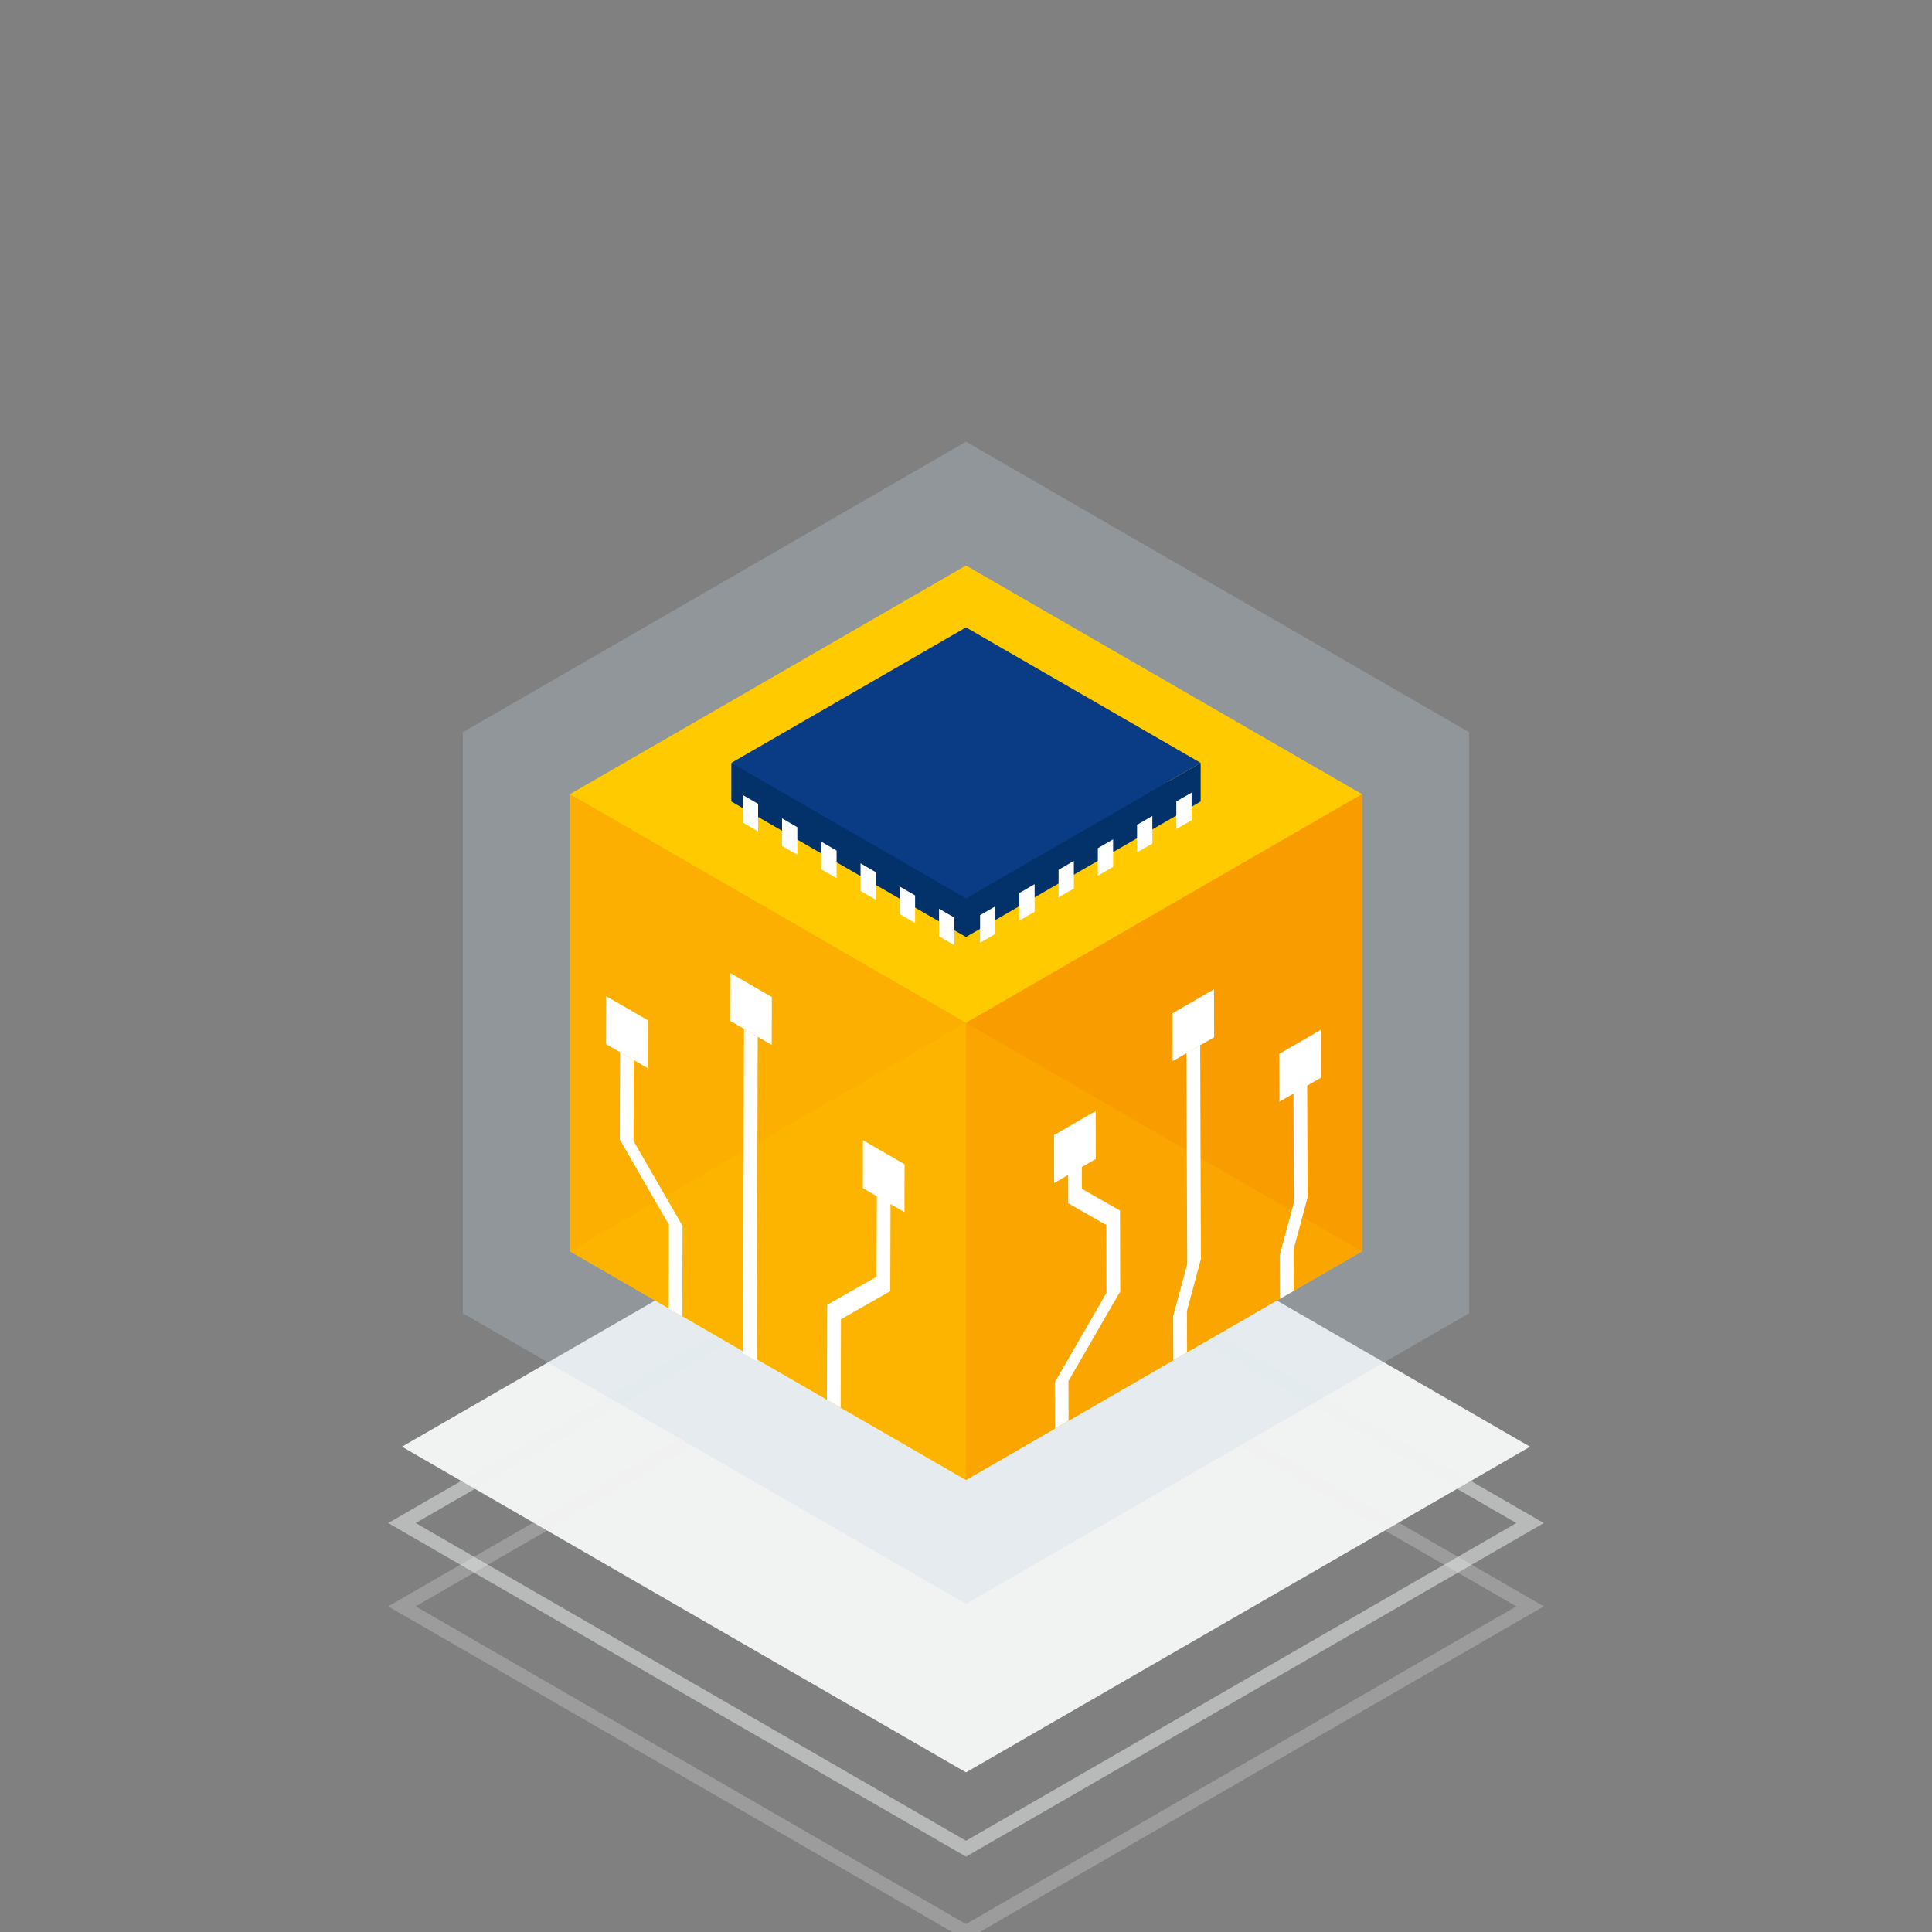 <svg id="Warstwa_1" data-name="Warstwa 1" xmlns="http://www.w3.org/2000/svg" width="200" height="200" viewBox="0 0 200 200"><rect x="0" y="0" width="200" height="200" fill="#808080" stroke="none"/><defs><style>.cls-1{fill:#f1f2f2;}.cls-2,.cls-3{fill:none;stroke:#f1f2f2;stroke-miterlimit:10;}.cls-2{stroke-width:1.424px;opacity:0.5;}.cls-3{stroke-width:1.425px;}.cls-3,.cls-4{opacity:0.25;}.cls-4{fill:#c3d8e5;}.cls-5,.cls-8{fill:#ffcb00;}.cls-6{fill:#fcaf00;}.cls-7{fill:#f99c00;}.cls-8{opacity:0.2;}.cls-9{fill:#03326b;}.cls-10{fill:#fff;}.cls-11{fill:#093c84;}.cls-12{isolation:isolate;}</style></defs><title>cabroz_usluga_ SmartDelivery technology</title><polygon class="cls-1" points="100 116.051 41.61 149.762 100 183.474 158.39 149.762 100 116.051"/><polygon class="cls-2" points="100 123.955 41.61 157.666 100 191.378 158.39 157.666 100 123.955"/><polygon class="cls-3" points="100 132.577 41.61 166.289 100 200 158.39 166.289 100 132.577"/><polygon class="cls-4" points="47.909 75.799 47.909 135.949 100 166.024 152.091 135.949 152.091 75.799 100 45.724 47.909 75.799"/><polygon class="cls-5" points="59.009 82.208 59.009 129.54 100 153.205 140.991 129.54 140.991 82.208 100 58.542 59.009 82.208"/><polygon class="cls-6" points="59.009 82.208 59.009 129.54 100 153.205 100 105.874 59.009 82.208"/><polygon class="cls-7" points="100 105.874 100 153.205 140.991 129.54 140.991 82.208 100 105.874"/><polygon class="cls-8" points="100 105.874 59.009 129.54 100 153.205 140.99 129.54 100 105.874"/><polygon class="cls-9" points="120.828 80.971 100 68.946 79.5 80.782 75.708 78.971 75.708 82.971 100 96.996 124.292 82.971 124.292 78.971 120.828 80.971"/><polygon class="cls-10" points="78.479 86.07 76.896 85.154 76.896 82.3 78.479 83.216 78.479 86.07"/><polygon class="cls-10" points="82.542 88.487 80.958 87.57 80.958 84.716 82.542 85.633 82.542 88.487"/><polygon class="cls-10" points="86.604 90.904 85.021 89.987 85.021 87.133 86.604 88.05 86.604 90.904"/><polygon class="cls-10" points="90.667 93.144 89.083 92.227 89.083 89.373 90.667 90.29 90.667 93.144"/><polygon class="cls-10" points="94.729 95.55 93.146 94.633 93.146 91.779 94.729 92.695 94.729 95.55"/><polygon class="cls-10" points="98.792 97.841 97.208 96.925 97.208 94.07 98.792 94.987 98.792 97.841"/><polygon class="cls-10" points="121.771 85.822 123.354 84.906 123.354 82.052 121.771 82.968 121.771 85.822"/><polygon class="cls-10" points="117.708 88.239 119.291 87.322 119.291 84.468 117.708 85.385 117.708 88.239"/><polygon class="cls-10" points="113.646 90.656 115.229 89.739 115.229 86.885 113.646 87.802 113.646 90.656"/><polygon class="cls-10" points="109.583 92.896 111.166 91.979 111.166 89.125 109.583 90.042 109.583 92.896"/><polygon class="cls-10" points="105.521 95.302 107.104 94.385 107.104 91.531 105.521 92.447 105.521 95.302"/><polygon class="cls-10" points="101.458 97.593 103.041 96.677 103.041 93.822 101.458 94.739 101.458 97.593"/><polygon class="cls-11" points="100 64.946 75.708 78.971 100 92.996 124.292 78.971 100 64.946"/><g class="cls-12"><polyline class="cls-10" points="65.607 109.741 64.19 108.922 64.164 117.975 69.236 126.761 69.21 135.464 70.628 136.282 70.655 126.904 65.583 118.119 65.607 109.741"/><polygon class="cls-10" points="62.755 103.126 62.741 108.086 64.19 108.922 65.607 109.741 67.057 110.577 67.071 105.618 62.755 103.126"/></g><g class="cls-12"><polyline class="cls-10" points="92.185 124.608 90.767 123.79 90.744 132.168 85.632 135.074 85.604 144.904 87.028 145.726 87.054 136.57 92.159 133.661 92.185 124.608"/><polygon class="cls-10" points="89.332 118.033 89.318 122.992 90.767 123.829 92.185 124.647 93.628 125.481 93.642 120.521 89.332 118.033"/></g><g class="cls-12"><polyline class="cls-10" points="78.438 107.327 77.021 106.508 76.926 140.087 78.343 140.906 78.438 107.327"/><polygon class="cls-10" points="75.586 100.719 75.572 105.672 77.021 106.508 78.438 107.327 79.888 108.163 79.902 103.211 75.586 100.719"/></g><g class="cls-12"><polyline class="cls-10" points="111.988 120.469 110.571 121.287 110.58 124.559 114.519 126.812 114.539 133.84 109.187 143.11 109.201 147.893 110.618 147.075 110.606 142.967 115.965 133.693 115.941 125.315 111.995 123.066 111.988 120.469"/><polygon class="cls-10" points="113.423 115.015 109.107 117.507 109.121 122.467 110.57 121.63 111.988 120.811 113.437 119.975 113.423 115.015"/></g><g class="cls-12"><polyline class="cls-10" points="124.243 108.197 122.82 109.019 122.899 130.857 121.45 136.228 121.463 140.82 122.886 139.998 122.874 135.699 124.317 130.332 124.243 108.197"/><polygon class="cls-10" points="125.67 102.414 121.361 104.902 121.375 109.861 122.82 109.027 124.243 108.205 125.684 107.373 125.67 102.414"/></g><g class="cls-12"><polyline class="cls-10" points="135.32 112.355 133.897 113.179 133.945 124.485 132.496 129.856 132.509 134.448 133.926 133.63 133.914 129.331 135.363 123.953 135.32 112.355"/><polygon class="cls-10" points="136.746 106.6 132.43 109.092 132.451 114.048 133.897 113.21 135.32 112.386 136.767 111.548 136.746 106.6"/></g></svg>